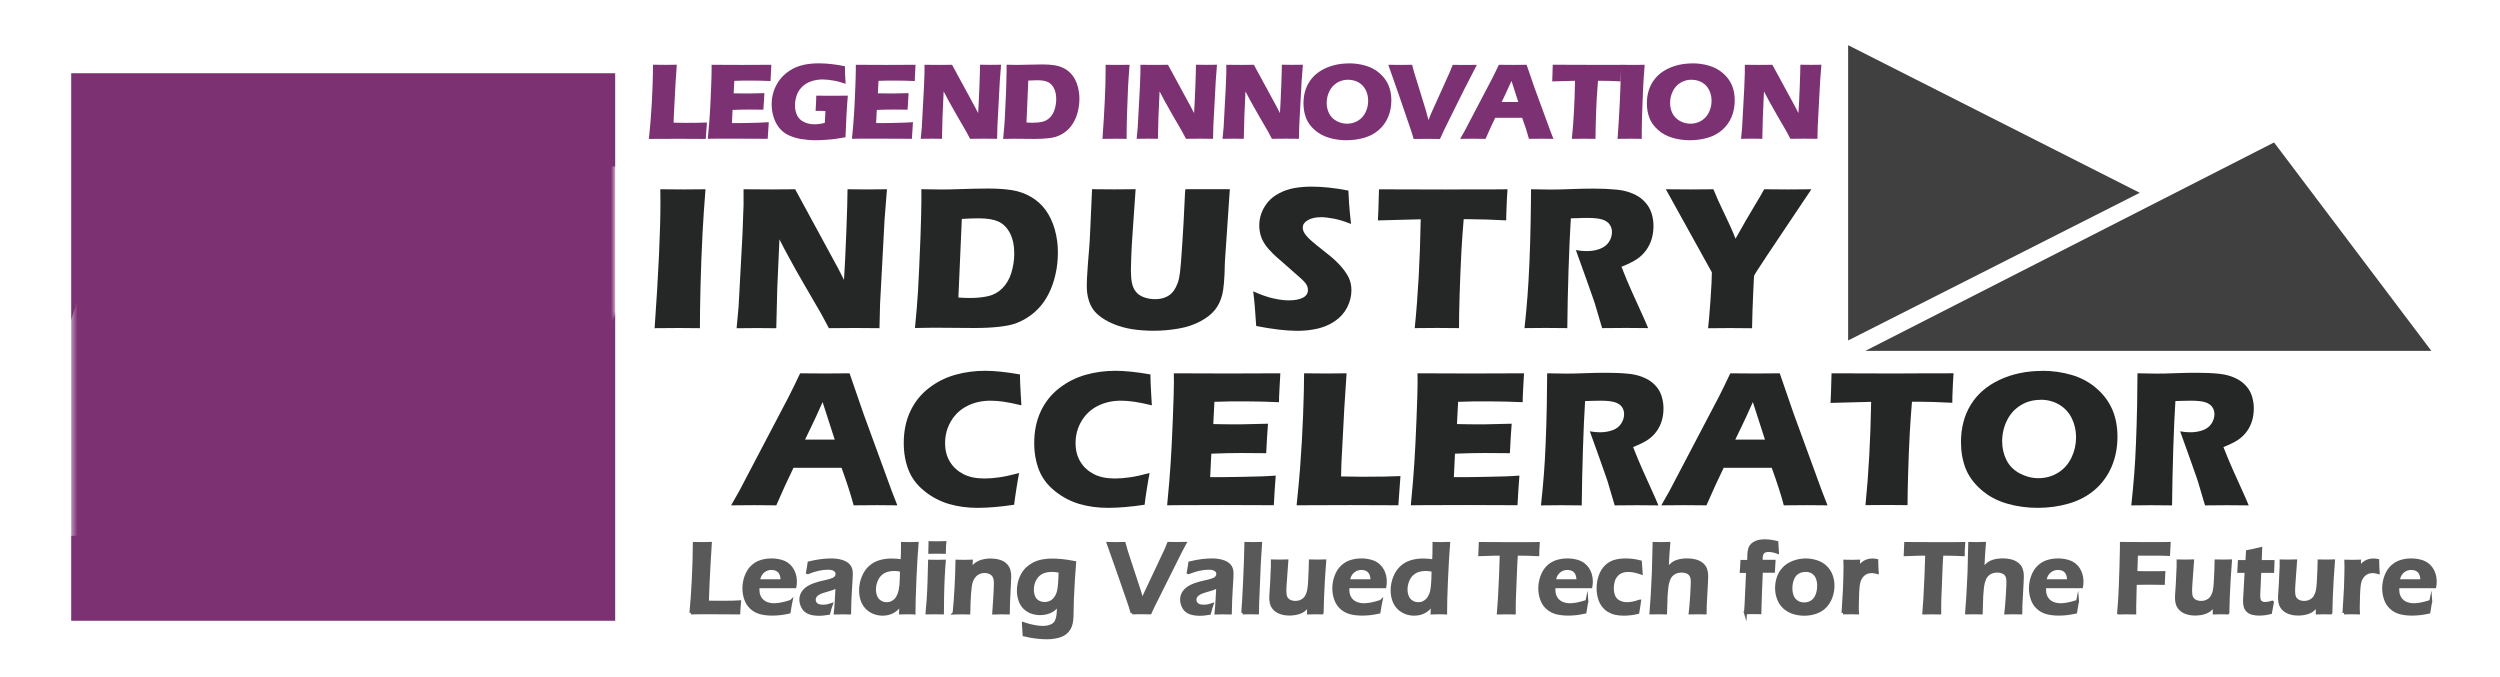 <?xml version="1.0" encoding="UTF-8"?>
<svg id="_圖層_1" data-name="圖層 1" xmlns="http://www.w3.org/2000/svg" xmlns:xlink="http://www.w3.org/1999/xlink" viewBox="0 0 417.15 112.91">
  <defs>
    <style>
      .cls-1 {
        clip-path: url(#clippath-6);
      }

      .cls-2 {
        clip-path: url(#clippath-7);
      }

      .cls-3 {
        clip-path: url(#clippath-4);
      }

      .cls-4 {
        fill: #040000;
      }

      .cls-5 {
        clip-path: url(#clippath-9);
      }

      .cls-6 {
        clip-path: url(#clippath-10);
      }

      .cls-7 {
        fill: #fff;
      }

      .cls-8 {
        mask: url(#mask);
      }

      .cls-9, .cls-10, .cls-11 {
        fill: none;
      }

      .cls-12 {
        fill: #414040;
      }

      .cls-12, .cls-13, .cls-10 {
        fill-rule: evenodd;
      }

      .cls-13, .cls-14 {
        fill: #7c3173;
      }

      .cls-15 {
        fill: #59595a;
        stroke: #59595a;
        stroke-miterlimit: 10;
        stroke-width: .5px;
      }

      .cls-16 {
        clip-path: url(#clippath-1);
      }

      .cls-17 {
        clip-path: url(#clippath-5);
      }

      .cls-18 {
        clip-path: url(#clippath-8);
      }

      .cls-19 {
        clip-path: url(#clippath-3);
      }

      .cls-11 {
        clip-rule: evenodd;
      }

      .cls-20 {
        clip-path: url(#clippath-2);
      }

      .cls-21 {
        fill: #252626;
      }

      .cls-22 {
        clip-path: url(#clippath);
      }

      .cls-23 {
        filter: url(#luminosity-noclip);
      }
    </style>
    <clipPath id="clippath">
      <rect class="cls-9" x="7.84" width="409.3" height="117.1"/>
    </clipPath>
    <clipPath id="clippath-1">
      <rect class="cls-9" x="7.84" width="409.3" height="117.1"/>
    </clipPath>
    <clipPath id="clippath-2">
      <rect class="cls-9" x="7.84" width="409.3" height="117.1"/>
    </clipPath>
    <clipPath id="clippath-3">
      <rect class="cls-9" x="7.84" width="409.3" height="117.1"/>
    </clipPath>
    <clipPath id="clippath-4">
      <rect class="cls-9" x="7.84" width="409.3" height="117.1"/>
    </clipPath>
    <clipPath id="clippath-5">
      <rect class="cls-9" x="7.84" width="409.3" height="117.1"/>
    </clipPath>
    <clipPath id="clippath-6">
      <rect class="cls-9" x="7.84" width="409.3" height="117.1"/>
    </clipPath>
    <clipPath id="clippath-7">
      <rect class="cls-9" x="7.84" width="409.3" height="117.1"/>
    </clipPath>
    <clipPath id="clippath-8">
      <rect class="cls-9" x="7.84" width="409.3" height="117.1"/>
    </clipPath>
    <clipPath id="clippath-9">
      <polygon class="cls-11" points="7.84 117.1 417.15 117.1 417.15 0 7.84 0 7.84 117.1 7.84 117.1"/>
    </clipPath>
    <clipPath id="clippath-10">
      <polygon class="cls-11" points="7.84 117.1 417.15 117.1 417.15 0 7.84 0 7.84 117.1 7.84 117.1"/>
    </clipPath>
    <filter id="luminosity-noclip" x="-6.56" y="25.28" width="118.21" height="72.59" color-interpolation-filters="sRGB" filterUnits="userSpaceOnUse">
      <feFlood flood-color="#fff" result="bg"/>
      <feBlend in="SourceGraphic" in2="bg"/>
    </filter>
    <mask id="mask" x="-6.56" y="25.28" width="118.21" height="72.59" maskUnits="userSpaceOnUse">
      <g class="cls-23">
        <g>
          <rect class="cls-4" x="-6.56" y="49.28" width="18.44" height="48.59"/>
          <rect class="cls-4" x="102.65" y="25.28" width="9" height="27.7"/>
        </g>
      </g>
    </mask>
  </defs>
  <g>
    <path class="cls-15" d="M115.29,102.27c.17-1.7.3-3.6.4-5.69.1-2.09.16-4.06.17-5.9.57.01,1.05.02,1.43.02.26,0,.67,0,1.23-.02-.07,1.02-.14,2.18-.21,3.48l-.17,3.41c-.05.97-.09,1.94-.11,2.9l1.44.02c1.36,0,2.24,0,2.67-.01s.85-.02,1.26-.05c-.05.55-.1,1.17-.13,1.84-1.47-.01-2.73-.02-3.77-.02h-2.64s-1.58.02-1.58.02Z"/>
    <path class="cls-15" d="M131.98,100.34c-.07.33-.18.93-.31,1.8-.6.13-1.11.22-1.53.26s-.83.07-1.25.07c-.73,0-1.39-.07-1.97-.22-.58-.15-1.09-.42-1.52-.81-.44-.39-.76-.88-.96-1.45s-.31-1.17-.31-1.8c0-.7.12-1.37.36-2.02.24-.65.58-1.19,1.01-1.6s.93-.71,1.48-.88c.55-.17,1.13-.26,1.73-.26.57,0,1.11.07,1.63.22.52.14.95.38,1.3.71.35.33.62.72.8,1.18.19.46.28.97.28,1.54,0,.27-.03.54-.08.82h-6.15c-.01.22-.02.38-.02.51,0,.38.06.73.19,1.04.13.32.31.59.56.81s.54.38.88.49c.34.11.68.16,1.01.16.39,0,.8-.04,1.25-.13.45-.08.99-.23,1.61-.43ZM126.56,96.91h3.92c0-.26,0-.46-.03-.59-.02-.13-.05-.28-.11-.44-.06-.17-.14-.31-.24-.44-.1-.13-.22-.23-.35-.32-.13-.08-.29-.15-.47-.2-.18-.04-.36-.07-.56-.07-.24,0-.46.04-.68.11s-.42.18-.61.32c-.18.14-.33.3-.45.47-.12.17-.2.34-.26.5-.06.16-.11.38-.17.65Z"/>
    <path class="cls-15" d="M134.74,95.53c.08-.41.13-.69.15-.86s.05-.41.11-.75c.76-.18,1.43-.31,2.01-.38.58-.07,1.14-.11,1.69-.11.62,0,1.18.07,1.7.22.51.14.92.38,1.21.69.29.32.44.77.44,1.37,0,.32-.04,1.14-.13,2.47-.09,1.32-.14,2.69-.16,4.1-.43-.01-.82-.02-1.18-.02-.34,0-.74,0-1.2.02.07-.68.13-1.48.18-2.38l.11-2.11c-.21.14-.37.24-.49.3-.11.06-.24.11-.38.16-.14.05-.39.12-.74.22-.35.1-.63.18-.85.26-.21.07-.4.16-.58.25-.17.09-.31.2-.43.31s-.2.24-.26.37c-.05.13-.08.26-.08.41,0,.24.07.44.21.62s.31.29.52.36c.21.07.45.1.73.1.18,0,.37-.01.57-.04.2-.03.46-.1.8-.21-.12.32-.25.8-.41,1.44-.4.07-.71.11-.95.13-.23.02-.45.03-.65.03-.7,0-1.28-.1-1.73-.29-.45-.19-.79-.5-1-.92-.22-.42-.32-.84-.32-1.27,0-.24.04-.48.13-.72.08-.24.21-.46.37-.65s.37-.39.63-.57.63-.36,1.12-.54,1.13-.35,1.93-.52c.21-.04.43-.1.66-.17.23-.07.41-.13.55-.19s.26-.14.36-.24c.1-.1.17-.2.22-.31.05-.11.07-.22.07-.33,0-.22-.07-.41-.21-.56-.14-.15-.33-.26-.55-.32s-.48-.09-.75-.09c-1.02,0-2.14.25-3.37.74Z"/>
    <path class="cls-15" d="M152.5,102.27c-.46-.01-.83-.02-1.08-.02-.28,0-.67,0-1.16.02l.07-1.48c-.25.32-.46.57-.63.75-.18.18-.39.34-.65.49-.26.15-.54.26-.84.34-.3.07-.62.11-.94.11-.54,0-1.04-.1-1.51-.3-.47-.2-.87-.48-1.2-.84-.33-.36-.57-.79-.73-1.28s-.23-1.01-.23-1.55c0-.74.14-1.46.42-2.17.28-.7.66-1.27,1.15-1.71.49-.44,1.04-.74,1.65-.92.62-.18,1.27-.27,1.98-.27.51,0,1.08.05,1.73.14.04-.74.06-1.51.06-2.32v-.58c.53.01.93.02,1.21.02.36,0,.77,0,1.22-.02-.12,1.44-.24,3.4-.35,5.87-.11,2.48-.16,4.38-.16,5.72ZM150.43,95.19c-.42-.11-.82-.17-1.21-.17-.44,0-.86.06-1.27.19-.4.12-.76.34-1.07.64s-.55.68-.72,1.15c-.17.47-.25.92-.25,1.36s.08.83.23,1.2.39.65.72.86c.32.21.69.31,1.1.31.31,0,.59-.05.84-.17s.48-.28.69-.51.38-.52.52-.89.24-.84.31-1.44c.04-.44.08-1.28.11-2.53Z"/>
    <path class="cls-15" d="M154.69,102.27c.08-.85.14-1.56.18-2.13.06-.91.11-1.95.15-3.13.04-1.18.07-2.31.09-3.37.54.01.95.02,1.23.02.25,0,.65,0,1.22-.02-.08.99-.14,1.92-.18,2.82-.04.89-.08,1.92-.1,3.07-.02,1.16-.03,2.07-.03,2.74-.51-.01-.92-.02-1.23-.02-.29,0-.73,0-1.32.02ZM155.15,92.16c.02-.58.03-1.03.03-1.34v-.27c.51.01.92.02,1.24.02.44,0,.84,0,1.22-.02-.02.14-.03.3-.03.48l-.04,1.13c-.42-.01-.82-.02-1.17-.02s-.77,0-1.24.02Z"/>
    <path class="cls-15" d="M159.21,102.27c.13-1.29.23-2.73.32-4.33.09-1.6.13-3.04.15-4.3.51.01.93.02,1.23.02.37,0,.75,0,1.16-.02l-.09,1.44c.17-.25.33-.45.46-.59.13-.15.3-.29.5-.43.21-.14.42-.25.65-.34.23-.08.49-.15.78-.2.29-.05.59-.08.9-.08.5,0,.97.06,1.43.19.46.13.82.33,1.1.61s.46.58.55.91c.09.33.13.68.13,1.04,0,.15,0,.4-.03.73l-.17,3.71c-.02.52-.04,1.06-.04,1.65-.44-.01-.82-.02-1.13-.02-.43,0-.85,0-1.29.02.04-.49.1-1.35.17-2.58.07-1.23.1-2.04.1-2.43,0-.45-.07-.81-.21-1.08-.14-.27-.36-.48-.65-.62-.29-.14-.61-.21-.95-.21s-.65.07-.94.2c-.29.13-.54.32-.75.57-.22.25-.4.57-.52.94-.13.4-.22,1.05-.29,1.96-.06.81-.1,1.89-.13,3.25-.43-.01-.82-.02-1.17-.02s-.78,0-1.28.02Z"/>
    <path class="cls-15" d="M170.77,104.06c1.26.42,2.35.63,3.27.63.35,0,.69-.04,1-.13.31-.09.58-.21.79-.38.21-.17.38-.39.49-.68s.2-.62.23-.99.07-.94.09-1.71c-.22.3-.41.53-.59.7s-.38.32-.62.45c-.24.13-.53.24-.85.32s-.66.12-1.02.12c-.49,0-.96-.08-1.4-.23-.44-.16-.83-.4-1.18-.73s-.61-.75-.78-1.26c-.18-.51-.27-1.03-.27-1.58,0-.79.15-1.53.44-2.23.29-.7.72-1.28,1.29-1.73.57-.45,1.17-.76,1.82-.93.64-.17,1.36-.25,2.15-.25.44,0,.93.03,1.48.08.55.05,1.29.16,2.2.33l-.19,2.69-.18,3.37-.07,3.05c-.02.34-.06.68-.12,1-.07.32-.17.61-.32.87-.15.26-.33.48-.55.68-.22.2-.48.36-.76.48-.28.12-.63.22-1.05.3-.42.08-.86.12-1.34.12-.51,0-1.09-.03-1.73-.1-.65-.07-1.36-.2-2.12-.38l-.11-1.84ZM176.89,95.33c-.49-.1-.94-.15-1.35-.15-.73,0-1.33.13-1.8.4-.48.27-.84.66-1.1,1.18-.26.52-.38,1.06-.38,1.64,0,.43.08.82.23,1.19.16.37.4.64.73.83.33.19.7.28,1.1.28.29,0,.55-.04.8-.14.25-.09.47-.23.68-.42.2-.19.38-.42.53-.7.15-.28.26-.59.33-.94s.11-.79.15-1.31c.04-.52.06-1.15.08-1.87Z"/>
  </g>
  <rect class="cls-9" x="7.84" width="409.3" height="117.1"/>
  <path class="cls-15" d="M188.91,102.27l-.32-1.07c-.04-.14-.23-.68-.55-1.62l-1.63-4.69-1.49-4.21c.57.01,1.05.02,1.43.02.23,0,.65,0,1.23-.02l.26.94c.06.19.14.45.24.78l2.04,6.22c.12.4.28.93.48,1.59l.45-1.04c.11-.25.34-.75.7-1.49l2.64-5.59c.08-.16.16-.34.23-.52.08-.18.2-.48.37-.9.61.01,1.07.02,1.39.02.19,0,.63,0,1.32-.02l-.72,1.36-4.58,9.17-.49,1.06c-.73-.01-1.21-.02-1.46-.02-.22,0-.73,0-1.54.02Z"/>
  <rect class="cls-9" x="7.84" width="409.3" height="117.1"/>
  <g>
    <path class="cls-15" d="M198.27,95.53c.08-.41.13-.69.15-.86s.05-.41.11-.75c.76-.18,1.43-.31,2.01-.38.58-.07,1.14-.11,1.69-.11.62,0,1.18.07,1.7.22.51.14.92.38,1.21.69.29.32.44.77.44,1.37,0,.32-.04,1.14-.13,2.47-.09,1.32-.14,2.69-.16,4.1-.43-.01-.82-.02-1.18-.02-.34,0-.74,0-1.2.02.07-.68.13-1.48.18-2.38l.11-2.11c-.21.14-.37.24-.49.3-.11.06-.24.11-.38.16-.14.05-.39.12-.74.22-.35.1-.63.18-.85.26-.21.07-.4.16-.58.25-.17.09-.31.2-.43.31s-.2.24-.26.37c-.05.13-.08.26-.08.41,0,.24.07.44.21.62s.31.29.52.36c.21.07.45.1.73.1.18,0,.37-.01.57-.04.2-.03.46-.1.8-.21-.12.32-.25.8-.41,1.44-.4.07-.71.11-.95.13-.23.02-.45.03-.65.03-.7,0-1.28-.1-1.73-.29-.45-.19-.79-.5-1-.92-.22-.42-.32-.84-.32-1.27,0-.24.04-.48.13-.72.08-.24.21-.46.37-.65s.37-.39.63-.57.63-.36,1.12-.54,1.13-.35,1.93-.52c.21-.04.43-.1.66-.17.23-.07.41-.13.55-.19s.26-.14.36-.24c.1-.1.17-.2.22-.31.05-.11.07-.22.07-.33,0-.22-.07-.41-.21-.56-.14-.15-.33-.26-.55-.32s-.48-.09-.75-.09c-1.02,0-2.14.25-3.37.74Z"/>
    <path class="cls-15" d="M207.37,102.27c.08-.96.19-2.68.3-5.16.12-2.48.19-4.63.22-6.43.58.01,1,.02,1.24.02.33,0,.73,0,1.21-.02l-.2,3.1-.29,6.91-.03,1.58c-.46-.01-.85-.02-1.17-.02-.11,0-.54,0-1.29.02Z"/>
    <path class="cls-15" d="M220.59,102.27c-.49-.01-.87-.02-1.13-.02-.33,0-.71,0-1.12.02l.02-1.41c-.16.24-.29.43-.41.57-.12.14-.27.29-.46.42-.19.14-.4.25-.62.33-.22.08-.48.15-.77.2s-.59.08-.92.08c-.63,0-1.17-.09-1.63-.28-.46-.18-.83-.46-1.1-.84-.27-.37-.41-.91-.41-1.61v-.18l.14-2.19.13-2.89c0-.23,0-.52,0-.87.53.01.95.02,1.25.02.32,0,.7,0,1.16-.02l-.28,3.87c-.02.3-.03.55-.04.76,0,.21-.01.36-.01.45,0,.41.06.75.18,1.01.12.27.33.47.63.62s.62.21.96.21.63-.06.92-.19c.26-.11.49-.27.67-.48.19-.2.35-.48.47-.82.09-.25.17-.59.22-1.04.04-.31.08-.85.11-1.6.05-.92.08-1.85.1-2.79.55.01.98.02,1.27.02.33,0,.7,0,1.12-.02-.07.81-.14,1.82-.21,3.04-.07,1.21-.12,2.22-.15,3.01-.03.79-.05,1.65-.07,2.59Z"/>
    <path class="cls-15" d="M230.41,100.34c-.07.33-.18.93-.31,1.8-.6.13-1.11.22-1.53.26s-.83.07-1.25.07c-.73,0-1.39-.07-1.97-.22-.58-.15-1.09-.42-1.52-.81-.44-.39-.76-.88-.96-1.45s-.31-1.17-.31-1.8c0-.7.12-1.37.36-2.02.24-.65.58-1.19,1.01-1.6s.93-.71,1.48-.88c.55-.17,1.13-.26,1.73-.26.57,0,1.11.07,1.63.22.52.14.95.38,1.3.71.35.33.62.72.8,1.18.19.46.28.97.28,1.54,0,.27-.03.54-.08.82h-6.15c-.01.22-.02.38-.02.51,0,.38.06.73.19,1.04.13.32.31.59.56.81s.54.38.88.49c.34.11.68.16,1.01.16.39,0,.8-.04,1.25-.13.45-.08.99-.23,1.61-.43ZM225,96.91h3.92c0-.26,0-.46-.03-.59-.02-.13-.05-.28-.11-.44-.06-.17-.14-.31-.24-.44-.1-.13-.22-.23-.35-.32-.13-.08-.29-.15-.47-.2-.18-.04-.36-.07-.56-.07-.24,0-.46.04-.68.11s-.42.18-.61.32c-.18.14-.33.3-.45.47-.12.17-.2.34-.26.5-.06.16-.11.38-.17.65Z"/>
    <path class="cls-15" d="M241.2,102.27c-.46-.01-.82-.02-1.08-.02-.28,0-.66,0-1.16.02l.07-1.48c-.25.32-.46.57-.63.75-.18.18-.39.34-.65.49-.26.15-.54.26-.84.34-.3.07-.61.11-.94.11-.54,0-1.04-.1-1.51-.3-.47-.2-.87-.48-1.2-.84s-.57-.79-.73-1.28c-.16-.5-.24-1.01-.24-1.55,0-.74.14-1.46.42-2.17.28-.7.66-1.27,1.15-1.71.48-.44,1.04-.74,1.65-.92.61-.18,1.27-.27,1.98-.27.51,0,1.08.05,1.73.14.04-.74.06-1.51.06-2.32v-.58c.53.01.93.02,1.21.02.37,0,.77,0,1.23-.02-.12,1.44-.24,3.4-.35,5.87s-.16,4.38-.16,5.72ZM239.13,95.19c-.42-.11-.82-.17-1.21-.17-.44,0-.86.06-1.27.19-.4.12-.76.34-1.07.64-.31.3-.55.68-.72,1.15-.17.47-.25.92-.25,1.36s.08.83.23,1.2c.15.36.39.65.72.86.32.21.69.31,1.1.31.31,0,.59-.05.84-.17s.48-.28.69-.51.38-.52.53-.89.24-.84.3-1.44c.04-.44.08-1.28.11-2.53Z"/>
  </g>
  <rect class="cls-9" x="7.84" width="409.3" height="117.1"/>
  <path class="cls-15" d="M250.02,102.27l.18-2.48.18-3.69.12-3.63h-1.13s-.52.02-.52.02l-1.93.06c.04-.81.07-1.43.08-1.86,1.61.01,3.29.02,5.05.02h3.01s1.61-.02,1.61-.02c-.06.81-.08,1.43-.08,1.86-1.01-.05-1.98-.08-2.91-.08h-.65l-.1,1.55-.24,5.97-.02,1c0,.41,0,.84,0,1.29l-1.28-.02c-.14,0-.6,0-1.37.02Z"/>
  <rect class="cls-9" x="7.84" width="409.3" height="117.1"/>
  <g>
    <path class="cls-15" d="M264.78,100.34c-.07.33-.18.93-.31,1.8-.6.13-1.11.22-1.53.26s-.83.07-1.25.07c-.73,0-1.39-.07-1.97-.22-.58-.15-1.09-.42-1.52-.81-.44-.39-.76-.88-.96-1.45s-.31-1.17-.31-1.8c0-.7.12-1.37.36-2.02.24-.65.58-1.19,1.01-1.6s.93-.71,1.48-.88c.55-.17,1.13-.26,1.74-.26.57,0,1.11.07,1.63.22.51.14.95.38,1.3.71.35.33.62.72.8,1.18.19.46.28.97.28,1.54,0,.27-.03.54-.08.82h-6.15c-.01.22-.02.38-.02.51,0,.38.06.73.19,1.04.13.32.32.59.56.81s.54.38.88.49c.34.11.68.16,1.01.16.39,0,.8-.04,1.25-.13s.99-.23,1.61-.43ZM259.37,96.91h3.92c0-.26,0-.46-.03-.59s-.05-.28-.11-.44c-.06-.17-.14-.31-.24-.44s-.22-.23-.35-.32c-.13-.08-.29-.15-.47-.2-.18-.04-.36-.07-.57-.07-.24,0-.46.04-.68.11s-.42.18-.61.32c-.18.14-.33.3-.45.47s-.2.34-.26.5-.11.38-.17.65Z"/>
    <path class="cls-15" d="M273.58,100.31c-.03.23-.07.5-.12.79-.06.29-.12.66-.18,1.1-.8.19-1.59.28-2.36.28-.45,0-.89-.04-1.31-.13-.42-.08-.81-.24-1.17-.45-.36-.22-.68-.5-.95-.86-.27-.36-.48-.79-.62-1.3-.14-.51-.21-1.03-.21-1.57,0-.71.11-1.4.34-2.05.23-.66.56-1.19.99-1.61.44-.42.92-.7,1.45-.85.53-.15,1.13-.23,1.78-.23.36,0,.74.02,1.12.06.39.04.84.13,1.37.26l.13,1.86c-.83-.29-1.56-.43-2.18-.43-.38,0-.74.06-1.08.2-.34.13-.63.33-.87.62-.24.28-.42.6-.52.97-.1.37-.16.74-.16,1.13,0,.54.08,1,.25,1.4.17.39.45.7.85.91.4.21.86.32,1.37.32.25,0,.56-.03.92-.1.36-.06.74-.17,1.14-.32Z"/>
    <path class="cls-15" d="M275.48,102.27l.2-2.76.2-3.95.12-4.88c.49.01.9.02,1.23.02.43,0,.83,0,1.22-.02l-.15,2.02c-.03.5-.08,1.3-.13,2.4.18-.27.33-.48.45-.61s.25-.26.4-.38c.15-.12.3-.21.46-.29.16-.08.34-.15.55-.21s.44-.11.7-.14c.26-.03.52-.05.79-.05.46,0,.91.05,1.34.16s.8.29,1.11.54c.31.25.52.55.64.9.11.34.17.7.17,1.07,0,.24-.01.62-.04,1.14l-.2,3.71c-.02.38-.03.83-.03,1.33-.45-.01-.85-.02-1.2-.02-.37,0-.8,0-1.28.02.08-.67.15-1.58.23-2.73.07-1.15.11-1.98.11-2.46,0-.45-.07-.8-.21-1.05s-.35-.44-.63-.56-.58-.18-.91-.18c-.42,0-.8.08-1.12.23-.31.15-.58.37-.79.66-.17.24-.32.59-.44,1.04-.12.48-.21,1.21-.27,2.21-.03.48-.06,1.43-.09,2.84-.44-.01-.82-.02-1.14-.02s-.73,0-1.27.02Z"/>
  </g>
  <rect class="cls-9" x="7.84" width="409.3" height="117.1"/>
  <g class="cls-22">
    <g>
      <path class="cls-15" d="M291.25,102.27l.1-1.4.25-5.52h-1.04c.02-.17.04-.45.05-.83.02-.38.03-.66.04-.84h1.14v-.34c0-.61.03-1.07.08-1.39.05-.32.14-.58.28-.79.14-.2.33-.38.58-.53s.52-.25.82-.31c.3-.05.6-.08.91-.08.64,0,1.31.09,2.02.27.02.63.05,1.18.09,1.63-.54-.19-1.03-.29-1.47-.29-.17,0-.33.02-.48.06-.15.04-.26.1-.36.17-.09.07-.17.17-.23.29-.06.12-.1.26-.13.42s-.03.35-.03.56v.31h2.14c-.03.39-.07.95-.1,1.66h-2.01c-.11,2.25-.19,4.56-.25,6.92-.51-.01-.91-.02-1.21-.02s-.71,0-1.2.02Z"/>
      <path class="cls-15" d="M301.26,93.43c.64,0,1.26.1,1.85.29s1.09.48,1.5.87.72.85.93,1.4.31,1.13.31,1.75c0,.65-.11,1.27-.33,1.87-.22.6-.53,1.12-.95,1.56-.41.44-.93.77-1.55.99-.62.22-1.28.33-1.97.33-.65,0-1.26-.1-1.85-.29-.58-.2-1.08-.49-1.5-.88-.41-.39-.73-.87-.94-1.43-.22-.56-.32-1.15-.32-1.76s.1-1.22.29-1.78c.2-.57.5-1.07.92-1.51.42-.44.95-.78,1.6-1.03.65-.24,1.32-.37,2.01-.37ZM301.26,95.18c-.48,0-.92.12-1.3.36-.38.24-.67.6-.85,1.07-.19.48-.28.99-.28,1.55,0,.49.08.93.23,1.32s.4.7.75.93c.35.24.76.36,1.24.36s.92-.12,1.29-.37c.37-.25.65-.61.84-1.09.19-.48.28-1.01.28-1.58,0-.47-.07-.9-.22-1.28s-.39-.69-.73-.93-.76-.35-1.25-.35Z"/>
      <path class="cls-15" d="M307.53,102.27l.24-4.03.07-2.34c.01-.48.02-.96.02-1.45,0-.08,0-.35-.02-.81.52.01.9.02,1.15.02.29,0,.66,0,1.13-.02l-.04,1.2c.21-.31.39-.53.55-.68.15-.15.32-.28.51-.39.19-.11.4-.19.62-.25.23-.06.46-.08.7-.08.22,0,.45.03.69.08,0,.53.03,1.19.08,2-.33-.09-.63-.14-.9-.14-.32,0-.61.05-.86.15-.25.1-.47.25-.67.45-.2.2-.36.45-.49.74-.11.24-.18.55-.24.93-.04.29-.08.8-.11,1.51-.03.71-.05,1.42-.05,2.11,0,.27,0,.6.03,1-.43-.01-.81-.02-1.17-.02s-.76,0-1.24.02Z"/>
    </g>
  </g>
  <g class="cls-16">
    <path class="cls-15" d="M321.01,102.27l.18-2.48.18-3.69.12-3.63h-1.13s-.52.02-.52.02l-1.93.06c.04-.81.07-1.43.08-1.86,1.61.01,3.29.02,5.05.02h3.01s1.61-.02,1.61-.02c-.06.81-.08,1.43-.08,1.86-1.01-.05-1.98-.08-2.91-.08h-.65l-.1,1.55-.24,5.97-.02,1c0,.41,0,.84,0,1.29l-1.28-.02c-.14,0-.6,0-1.37.02Z"/>
  </g>
  <g class="cls-20">
    <g>
      <path class="cls-15" d="M328.15,102.27l.2-2.76.2-3.95.12-4.88c.49.01.9.02,1.23.02.43,0,.83,0,1.22-.02l-.15,2.02c-.03.5-.08,1.3-.13,2.4.18-.27.33-.48.45-.61s.25-.26.4-.38c.15-.12.3-.21.46-.29.16-.08.34-.15.55-.21s.44-.11.7-.14c.26-.03.52-.05.79-.05.46,0,.91.05,1.34.16s.8.29,1.11.54c.31.25.52.55.64.9.11.34.17.7.17,1.07,0,.24-.01.62-.04,1.14l-.2,3.71c-.02.38-.03.83-.03,1.33-.45-.01-.85-.02-1.2-.02-.37,0-.8,0-1.28.02.08-.67.15-1.58.23-2.73.07-1.15.11-1.98.11-2.46,0-.45-.07-.8-.21-1.05s-.35-.44-.63-.56-.58-.18-.91-.18c-.42,0-.8.08-1.12.23-.31.15-.58.37-.79.66-.17.24-.32.59-.44,1.04-.12.48-.21,1.21-.27,2.21-.03.48-.06,1.43-.09,2.84-.44-.01-.82-.02-1.14-.02s-.73,0-1.27.02Z"/>
      <path class="cls-15" d="M346.65,100.34c-.07.33-.18.93-.31,1.8-.6.13-1.11.22-1.53.26s-.83.07-1.25.07c-.73,0-1.39-.07-1.97-.22-.58-.15-1.09-.42-1.52-.81-.44-.39-.76-.88-.96-1.45s-.31-1.17-.31-1.8c0-.7.12-1.37.36-2.02.24-.65.58-1.19,1.01-1.6s.93-.71,1.48-.88c.55-.17,1.13-.26,1.74-.26.57,0,1.11.07,1.63.22.51.14.95.38,1.3.71.35.33.62.72.8,1.18.19.46.28.97.28,1.54,0,.27-.03.54-.08.82h-6.15c-.01.22-.02.38-.02.51,0,.38.06.73.19,1.04.13.32.32.59.56.81s.54.38.88.49c.34.11.68.16,1.01.16.39,0,.8-.04,1.25-.13s.99-.23,1.61-.43ZM341.23,96.91h3.92c0-.26,0-.46-.03-.59s-.05-.28-.11-.44c-.06-.17-.14-.31-.24-.44s-.22-.23-.35-.32c-.13-.08-.29-.15-.47-.2-.18-.04-.36-.07-.57-.07-.24,0-.46.04-.68.11s-.42.18-.61.32c-.18.14-.33.3-.45.47s-.2.34-.26.5-.11.38-.17.65Z"/>
    </g>
  </g>
  <g class="cls-19">
    <path class="cls-15" d="M353.51,102.27c.1-1.11.17-2,.2-2.67.06-1.13.13-2.74.19-4.84.05-1.55.08-2.65.08-3.29v-.79c1.6.01,3.01.02,4.21.02h2.35s1.4-.02,1.4-.02c-.06.84-.09,1.46-.1,1.83l-1.2-.04h-.49s-.65,0-.65,0h-3.01s-.1,3.06-.1,3.06l1.43.03c1.08,0,1.78,0,2.09,0l1.14-.02c-.04.66-.06,1.26-.08,1.8-.97-.02-1.75-.03-2.32-.03-.73,0-1.51.01-2.36.03l-.09,3.75v.76s0,.43,0,.43l-1.28-.02c-.07,0-.53,0-1.39.02Z"/>
  </g>
  <g class="cls-3">
    <g>
      <path class="cls-15" d="M371.72,102.27c-.49-.01-.87-.02-1.13-.02-.33,0-.71,0-1.12.02l.02-1.41c-.16.24-.29.43-.41.57-.12.14-.27.29-.46.42-.19.14-.4.25-.62.33s-.48.15-.77.2c-.29.05-.59.08-.92.08-.63,0-1.17-.09-1.63-.28-.46-.18-.83-.46-1.1-.84-.27-.37-.41-.91-.41-1.61v-.18l.14-2.19.13-2.89c0-.23,0-.52,0-.87.53.01.95.02,1.25.02.32,0,.7,0,1.16-.02l-.28,3.87c-.02.3-.03.55-.04.76,0,.21-.01.36-.01.45,0,.41.06.75.18,1.01s.33.47.63.62.62.21.96.21.63-.06.92-.19c.26-.11.49-.27.67-.48.19-.2.34-.48.47-.82.09-.25.17-.59.22-1.04.04-.31.08-.85.11-1.6.05-.92.08-1.85.1-2.79.55.01.98.02,1.27.02.33,0,.7,0,1.12-.02-.07.81-.14,1.82-.21,3.04-.07,1.21-.12,2.22-.15,3.01-.03.79-.05,1.65-.07,2.59Z"/>
      <path class="cls-15" d="M379.17,100.5c-.07.31-.17.89-.32,1.73-.47.11-.84.17-1.11.2s-.52.04-.75.04c-.41,0-.78-.04-1.11-.12-.33-.08-.6-.22-.81-.42-.21-.2-.36-.44-.43-.71-.08-.27-.11-.55-.11-.84,0-.07,0-.17,0-.3,0-.12.03-.53.07-1.21l.19-3.53h-1.21c.03-.34.05-.89.08-1.64h1.26c.03-.33.07-.89.1-1.67l.99-.2c.21-.04.61-.13,1.2-.28-.04.76-.06,1.48-.07,2.15h2.13c-.04.76-.06,1.31-.06,1.64h-2.14c-.12,2.3-.18,3.64-.18,4s.04.62.11.81.2.33.36.42c.17.08.35.13.54.13.14,0,.29-.01.44-.03s.42-.08.81-.19Z"/>
      <path class="cls-15" d="M388.91,102.27c-.49-.01-.87-.02-1.13-.02-.33,0-.71,0-1.12.02l.02-1.41c-.16.24-.29.43-.41.57-.12.14-.27.29-.46.42-.19.14-.4.25-.62.33s-.48.15-.77.2c-.29.05-.59.08-.92.08-.63,0-1.17-.09-1.63-.28-.46-.18-.83-.46-1.1-.84-.27-.37-.41-.91-.41-1.61v-.18l.14-2.19.13-2.89c0-.23,0-.52,0-.87.53.01.95.02,1.25.02.32,0,.7,0,1.16-.02l-.28,3.87c-.02.3-.03.55-.04.76,0,.21-.01.36-.01.45,0,.41.06.75.18,1.01s.33.47.63.62.62.21.96.21.63-.06.92-.19c.26-.11.49-.27.67-.48.19-.2.34-.48.47-.82.09-.25.17-.59.22-1.04.04-.31.08-.85.11-1.6.05-.92.08-1.85.1-2.79.55.01.98.02,1.27.02.33,0,.7,0,1.12-.02-.07.81-.14,1.82-.21,3.04-.07,1.21-.12,2.22-.15,3.01-.03.79-.05,1.65-.07,2.59Z"/>
      <path class="cls-15" d="M391.12,102.27l.24-4.03.07-2.34c.01-.48.02-.96.02-1.45,0-.08,0-.35-.02-.81.52.01.9.02,1.15.02.29,0,.66,0,1.13-.02l-.04,1.2c.21-.31.39-.53.55-.68.15-.15.32-.28.51-.39.19-.11.4-.19.62-.25.23-.06.46-.08.7-.08.22,0,.45.03.69.08,0,.53.03,1.19.08,2-.33-.09-.63-.14-.9-.14-.32,0-.61.05-.86.15-.25.1-.47.25-.67.45-.2.2-.36.45-.49.74-.11.24-.18.55-.24.93-.04.29-.08.8-.11,1.51-.03.71-.05,1.42-.05,2.11,0,.27,0,.6.03,1-.43-.01-.81-.02-1.17-.02s-.76,0-1.24.02Z"/>
      <path class="cls-15" d="M405.59,100.34c-.07.33-.18.93-.31,1.8-.6.13-1.11.22-1.53.26s-.83.07-1.25.07c-.73,0-1.39-.07-1.97-.22-.58-.15-1.09-.42-1.52-.81-.44-.39-.76-.88-.96-1.45s-.31-1.17-.31-1.8c0-.7.12-1.37.36-2.02.24-.65.58-1.19,1.01-1.6s.93-.71,1.48-.88c.55-.17,1.13-.26,1.74-.26.57,0,1.11.07,1.63.22.51.14.95.38,1.3.71.35.33.62.72.8,1.18.19.46.28.97.28,1.54,0,.27-.03.54-.08.82h-6.15c-.01.22-.02.38-.02.51,0,.38.06.73.19,1.04.13.32.32.59.56.81s.54.38.88.49c.34.11.68.16,1.01.16.39,0,.8-.04,1.25-.13s.99-.23,1.61-.43ZM400.18,96.91h3.92c0-.26,0-.46-.03-.59s-.05-.28-.11-.44c-.06-.17-.14-.31-.24-.44s-.22-.23-.35-.32c-.13-.08-.29-.15-.47-.2-.18-.04-.36-.07-.57-.07-.24,0-.46.04-.68.11s-.42.18-.61.32c-.18.14-.33.3-.45.47s-.2.34-.26.5-.11.38-.17.65Z"/>
    </g>
  </g>
  <g class="cls-17">
    <g>
      <path class="cls-14" d="M108.27,23.17c.15-1.42.26-2.59.32-3.49.13-1.64.22-3.27.28-4.9.06-1.62.09-2.95.09-3.98.81.01,1.53.02,2.15.02.42,0,1.03,0,1.82-.02l-.22,3.28-.27,5.13-.04,1.26c1.03.02,1.69.03,2,.03,1.57,0,2.76-.02,3.56-.06l-.2,2.74c-1.57-.01-3.06-.02-4.48-.02-1.92,0-3.6,0-5.04.02Z"/>
      <path class="cls-14" d="M118.1,23.17c.15-1.56.26-2.86.33-3.91.07-1.05.14-2.45.21-4.19.07-1.74.1-2.9.1-3.46v-.8c1.4.01,3.1.02,5.1.02,1.84,0,3.47,0,4.87-.02l-.02.3c0,.07-.02.33-.04.79l-.05.98c-.01.21-.02.42-.02.64-1.15-.05-2.12-.07-2.9-.07-.86,0-1.44,0-1.74,0s-.77.02-1.41.04l-.11,2.08c.7.02,1.52.03,2.46.03.33,0,1.22-.02,2.67-.06-.06.77-.12,1.69-.17,2.76-1.03-.01-1.82-.02-2.38-.02-.82,0-1.74.02-2.76.06l-.11,2.2h1.03c.3,0,.93,0,1.89-.03l1.85-.05c.27,0,.73-.03,1.38-.07-.07.89-.13,1.82-.18,2.77-1.46-.01-3.05-.02-4.79-.02h-3.94s-1.27.02-1.27.02Z"/>
      <path class="cls-14" d="M136.17,15.96c.82.01,1.59.02,2.33.02,1.26,0,2.25,0,2.97-.02-.08.83-.16,2-.24,3.51s-.13,2.66-.15,3.43c-.69.13-1.25.22-1.7.28-.45.06-.99.11-1.62.15-.63.05-1.2.07-1.69.07-.81,0-1.61-.07-2.39-.2s-1.48-.35-2.1-.64-1.13-.7-1.54-1.2c-.41-.51-.73-1.11-.95-1.8s-.33-1.41-.33-2.16c0-1.23.3-2.36.9-3.41.6-1.05,1.47-1.88,2.6-2.5,1.13-.61,2.59-.92,4.38-.92,1.31,0,2.75.16,4.34.48,0,.88.04,1.86.12,2.94-.43-.15-.78-.25-1.04-.33-.26-.08-.58-.15-.93-.21-.36-.06-.69-.11-1.01-.14-.32-.03-.6-.05-.85-.05-.66,0-1.28.1-1.86.29-.58.19-1.09.48-1.51.88-.42.4-.74.87-.94,1.42s-.31,1.13-.31,1.74.12,1.18.36,1.66c.24.49.62.86,1.14,1.11.52.25,1.1.38,1.74.38.53,0,1.11-.08,1.74-.24l.1-1.97c-.39-.02-.62-.03-.69-.03h-.95s.06-1.1.06-1.1c0-.12.01-.29.03-.52.01-.23.02-.54.02-.93Z"/>
      <path class="cls-14" d="M142.16,23.17c.15-1.56.26-2.86.33-3.91.07-1.05.14-2.45.21-4.19.07-1.74.1-2.9.1-3.46v-.8c1.4.01,3.1.02,5.1.02,1.84,0,3.47,0,4.87-.02l-.02.3c0,.07-.02.33-.04.79l-.05.98c-.01.21-.02.42-.02.64-1.15-.05-2.12-.07-2.9-.07-.86,0-1.44,0-1.74,0s-.77.02-1.41.04l-.11,2.08c.7.02,1.52.03,2.46.03.33,0,1.22-.02,2.67-.06-.06.77-.12,1.69-.17,2.76-1.03-.01-1.82-.02-2.38-.02-.82,0-1.74.02-2.76.06l-.11,2.2h1.03c.3,0,.93,0,1.89-.03l1.85-.05c.27,0,.73-.03,1.38-.07-.07.89-.13,1.82-.18,2.77-1.46-.01-3.05-.02-4.79-.02h-3.94s-1.27.02-1.27.02Z"/>
      <path class="cls-14" d="M153.63,23.17l.18-1.9.35-6.45.1-2.6v-1.41c.93.01,1.74.02,2.46.02.51,0,1.22,0,2.14-.02l3.82,7.03.53,1.03c.07-1.01.14-2.44.21-4.27.07-1.83.11-3.1.11-3.8.73.01,1.32.02,1.76.02.2,0,.79,0,1.75-.02l-.21,2.7-.4,7.5-.05,2.16c-.78-.01-1.5-.02-2.18-.02-.56,0-1.34,0-2.33.02-.31-.59-.54-1.02-.69-1.29l-1.5-2.58c-.49-.85-.95-1.66-1.37-2.43-.27-.49-.56-1.03-.85-1.61l-.19,4.29-.09,3.62c-.74-.01-1.3-.02-1.69-.02-.33,0-.94,0-1.84.02Z"/>
      <path class="cls-14" d="M167.39,23.17c.13-1.38.22-2.48.27-3.31.07-1.23.14-2.83.22-4.78.05-1.5.08-2.57.08-3.22v-1.06c.7.02,1.3.03,1.81.03s1.13-.01,1.92-.04c.79-.03,1.54-.04,2.24-.04.8,0,1.5.05,2.1.15.6.1,1.16.3,1.69.6.52.3.96.7,1.31,1.19.35.49.62,1.06.8,1.72.18.66.28,1.33.28,2.02s-.07,1.34-.21,1.97c-.14.63-.34,1.2-.6,1.71-.26.51-.56.94-.9,1.31-.34.37-.74.68-1.18.94-.33.19-.66.34-.99.45-.33.11-.79.2-1.37.26-.64.07-1.37.11-2.19.11l-3.61-.03c-.34,0-.89,0-1.66.03ZM171.26,20.44c.33.03.67.04,1.03.04.61,0,1.15-.05,1.63-.16.48-.11.9-.34,1.26-.7.36-.36.63-.81.8-1.37s.26-1.13.26-1.72c0-.72-.13-1.32-.38-1.82-.26-.49-.6-.83-1.02-1.03-.43-.19-1.01-.29-1.74-.29-.43,0-.94.02-1.52.05l-.3,6.98Z"/>
    </g>
  </g>
  <g class="cls-1">
    <g>
      <path class="cls-14" d="M183.96,23.17c.34-4.85.52-8.58.52-11.19v-1.17c1.04.01,1.73.02,2.08.02.16,0,.8,0,1.92-.02-.11,1.36-.19,2.64-.26,3.86-.08,1.69-.14,3.27-.18,4.74-.04,1.47-.05,2.72-.05,3.76l-1.83-.02c-.36,0-1.09,0-2.2.02Z"/>
      <path class="cls-14" d="M189.66,23.17l.18-1.9.35-6.45.1-2.6v-1.41c.93.01,1.74.02,2.46.02.51,0,1.22,0,2.14-.02l3.82,7.03.53,1.03c.07-1.01.14-2.44.21-4.27.07-1.83.11-3.1.11-3.8.73.01,1.32.02,1.76.02.2,0,.79,0,1.75-.02l-.21,2.7-.4,7.5-.05,2.16c-.78-.01-1.5-.02-2.18-.02-.56,0-1.34,0-2.33.02-.31-.59-.54-1.02-.69-1.29l-1.5-2.58c-.49-.85-.95-1.66-1.37-2.43-.27-.49-.56-1.03-.85-1.61l-.19,4.29-.09,3.62c-.74-.01-1.3-.02-1.69-.02-.33,0-.94,0-1.84.02Z"/>
      <path class="cls-14" d="M203.99,23.17l.18-1.9.35-6.45.1-2.6v-1.41c.93.01,1.74.02,2.46.02.51,0,1.22,0,2.14-.02l3.82,7.03.53,1.03c.07-1.01.14-2.44.21-4.27.07-1.83.11-3.1.11-3.8.73.01,1.32.02,1.76.02.2,0,.79,0,1.75-.02l-.21,2.7-.4,7.5-.05,2.16c-.78-.01-1.5-.02-2.18-.02-.56,0-1.34,0-2.33.02-.31-.59-.54-1.02-.69-1.29l-1.5-2.58c-.49-.85-.95-1.66-1.37-2.43-.27-.49-.56-1.03-.85-1.61l-.19,4.29-.09,3.62c-.74-.01-1.3-.02-1.69-.02-.33,0-.94,0-1.84.02Z"/>
      <path class="cls-14" d="M225.12,10.57c.95,0,1.87.13,2.75.39.88.26,1.66.67,2.32,1.25.66.57,1.16,1.23,1.48,1.97s.49,1.6.49,2.56c0,1.01-.18,1.95-.54,2.79-.36.85-.88,1.57-1.56,2.16-.68.59-1.49,1.03-2.43,1.3-.94.27-1.92.41-2.94.41s-1.97-.13-2.9-.4c-.92-.27-1.73-.7-2.41-1.3-.68-.6-1.17-1.27-1.45-2.01-.29-.74-.43-1.55-.43-2.45,0-1.32.3-2.48.91-3.48.61-1,1.5-1.78,2.69-2.34,1.19-.56,2.53-.84,4.02-.84ZM224.96,13.3c-.69,0-1.31.17-1.86.51-.55.34-.98.81-1.28,1.42-.3.61-.45,1.26-.45,1.95,0,.64.14,1.23.41,1.76.27.53.68.95,1.24,1.25s1.14.45,1.76.45c.66,0,1.27-.17,1.82-.5.55-.34.97-.81,1.26-1.41s.43-1.24.43-1.91-.13-1.24-.4-1.79c-.27-.55-.66-.97-1.18-1.27-.52-.3-1.1-.45-1.75-.45Z"/>
      <path class="cls-14" d="M235.88,23.17l-.33-1.1-2.18-6.37-1.72-4.89c.81.01,1.53.02,2.16.02.39,0,.99,0,1.82-.02.14.54.24.95.32,1.22.11.36.31,1.02.61,1.97l1.32,4.29c.13.45.29,1.03.48,1.75l.41-1.04,3.12-6.92c.05-.13.12-.27.18-.44s.18-.44.33-.82c.87.01,1.56.02,2.08.02.33,0,.98,0,1.95-.02-.61,1.15-1.3,2.49-2.07,4.02l-3.08,6.2c-.3.6-.63,1.32-1,2.15-1-.01-1.72-.02-2.15-.02-.4,0-1.15,0-2.26.02Z"/>
      <path class="cls-14" d="M243.64,23.17l.74-1.3,4.63-8.82.49-.99c.14-.29.34-.71.6-1.25,1.05.01,1.82.02,2.3.02.84,0,1.62,0,2.33-.02l1.3,3.78,2.66,7.26.52,1.32c-1.03-.01-1.66-.02-1.88-.02-.5,0-1.24,0-2.21.02-.26-1-.64-2.17-1.13-3.51h-4.5c-.52,1.06-1.05,2.23-1.61,3.51-1.11-.01-1.79-.02-2.04-.02-.45,0-1.19,0-2.19.02ZM250.56,17.02h2.78c-.69-2.13-1.07-3.3-1.13-3.52-.39.89-.73,1.61-1,2.18l-.64,1.34Z"/>
      <path class="cls-14" d="M262.28,23.17c.3-2.93.47-6.17.53-9.69l-3.81.1.04-1.01c.02-.54.04-1.13.05-1.77,1.69.01,3.67.02,5.92.02h2.21s2.15,0,2.15,0h1.16s-.05.88-.05.88c-.02.48-.04.87-.05,1.18s-.01.55-.01.7c-1.28-.07-2.33-.1-3.15-.1h-.63c-.09,1.07-.16,2.05-.21,2.96-.07,1.3-.12,2.55-.15,3.77-.04,1.22-.05,2.21-.05,2.96-.98-.01-1.61-.02-1.89-.02-.26,0-.94,0-2.06.02Z"/>
      <path class="cls-14" d="M269.91,23.17c.34-4.85.52-8.58.52-11.19v-1.17c1.04.01,1.73.02,2.08.02.16,0,.8,0,1.92-.02-.11,1.36-.19,2.64-.26,3.86-.08,1.69-.14,3.27-.18,4.74-.04,1.47-.05,2.72-.05,3.76l-1.83-.02c-.36,0-1.09,0-2.2.02Z"/>
      <path class="cls-14" d="M282.42,10.57c.95,0,1.87.13,2.75.39.88.26,1.66.67,2.32,1.25.66.57,1.16,1.23,1.48,1.97s.49,1.6.49,2.56c0,1.01-.18,1.95-.54,2.79-.36.85-.88,1.57-1.56,2.16-.68.59-1.49,1.03-2.43,1.3-.94.27-1.92.41-2.94.41s-1.97-.13-2.9-.4c-.92-.27-1.73-.7-2.41-1.3-.68-.6-1.17-1.27-1.45-2.01-.29-.74-.43-1.55-.43-2.45,0-1.32.3-2.48.91-3.48.61-1,1.5-1.78,2.69-2.34,1.19-.56,2.53-.84,4.02-.84ZM282.26,13.3c-.69,0-1.31.17-1.86.51-.55.34-.98.81-1.28,1.42-.3.61-.45,1.26-.45,1.95,0,.64.14,1.23.41,1.76.27.53.68.95,1.24,1.25s1.14.45,1.76.45c.66,0,1.27-.17,1.82-.5.55-.34.97-.81,1.26-1.41s.43-1.24.43-1.91-.13-1.24-.4-1.79c-.27-.55-.66-.97-1.18-1.27-.52-.3-1.1-.45-1.75-.45Z"/>
      <path class="cls-14" d="M290.51,23.17l.18-1.9.35-6.45.1-2.6v-1.41c.93.01,1.74.02,2.46.02.51,0,1.22,0,2.14-.02l3.82,7.03.53,1.03c.07-1.01.14-2.44.21-4.27.07-1.83.11-3.1.11-3.8.73.01,1.32.02,1.76.02.2,0,.79,0,1.75-.02l-.21,2.7-.4,7.5-.05,2.16c-.78-.01-1.5-.02-2.18-.02-.56,0-1.34,0-2.33.02-.31-.59-.54-1.02-.69-1.29l-1.5-2.58c-.49-.85-.95-1.66-1.37-2.43-.27-.49-.56-1.03-.85-1.61l-.19,4.29-.09,3.62c-.74-.01-1.3-.02-1.69-.02-.33,0-.94,0-1.84.02Z"/>
    </g>
  </g>
  <g class="cls-2">
    <g>
      <path class="cls-21" d="M109.23,54.76c.64-9.09.97-16.09.97-20.99l-.02-2.19c1.96.02,3.27.03,3.93.03.3,0,1.5-.01,3.61-.03-.2,2.55-.37,4.96-.49,7.23-.16,3.17-.27,6.13-.34,8.89s-.1,5.11-.1,7.06l-3.44-.03c-.67,0-2.05.01-4.12.03Z"/>
      <path class="cls-21" d="M122.91,54.76l.33-3.57.65-12.09.18-4.87v-2.65c1.74.02,3.27.03,4.6.03.95,0,2.29-.01,4.01-.03l7.16,13.18.99,1.94c.13-1.9.25-4.57.39-8,.13-3.43.2-5.8.2-7.12,1.37.02,2.47.03,3.3.03.38,0,1.47-.01,3.28-.03l-.4,5.06-.75,14.06-.1,4.06c-1.45-.02-2.81-.03-4.08-.03-1.05,0-2.51.01-4.36.03-.58-1.11-1.01-1.91-1.29-2.41l-2.81-4.84c-.93-1.59-1.78-3.1-2.56-4.55-.51-.92-1.04-1.93-1.59-3.02l-.36,8.05-.17,6.78c-1.38-.02-2.44-.03-3.17-.03-.61,0-1.76.01-3.45.03Z"/>
      <path class="cls-21" d="M152.67,54.76c.25-2.58.42-4.65.51-6.2.13-2.31.27-5.3.41-8.97.1-2.81.15-4.82.15-6.03v-1.99c1.31.03,2.44.05,3.39.05s2.12-.03,3.61-.08c1.49-.05,2.88-.08,4.19-.08,1.5,0,2.81.09,3.94.27s2.18.55,3.16,1.12c.98.57,1.8,1.31,2.46,2.22.66.92,1.16,1.99,1.51,3.22s.52,2.49.52,3.8-.13,2.51-.4,3.69-.64,2.25-1.12,3.2c-.48.95-1.04,1.77-1.69,2.45-.64.69-1.38,1.27-2.21,1.76-.62.36-1.24.65-1.86.85s-1.48.37-2.57.49c-1.21.14-2.58.2-4.11.2l-6.78-.05c-.64,0-1.67.02-3.1.05ZM159.92,49.64c.62.06,1.26.08,1.93.08,1.14,0,2.16-.1,3.05-.31.89-.2,1.68-.64,2.35-1.31s1.18-1.53,1.5-2.57c.32-1.05.49-2.12.49-3.22,0-1.35-.24-2.48-.72-3.41-.48-.92-1.12-1.56-1.92-1.93-.8-.36-1.89-.54-3.26-.54-.8,0-1.76.03-2.85.1l-.57,13.09Z"/>
      <path class="cls-21" d="M182.23,31.57c1.74.02,2.97.03,3.69.03.89,0,2.08-.01,3.57-.03l-.5,7.22c-.1,1.36-.17,2.63-.22,3.82-.05,1.19-.07,2.01-.07,2.46,0,.86.06,1.58.18,2.16.12.58.35,1.07.67,1.47.32.4.77.7,1.35.91.58.2,1.18.31,1.8.31.54,0,1.04-.07,1.51-.22.37-.12.7-.29.99-.51.26-.2.48-.44.67-.71.23-.32.44-.73.62-1.21.18-.46.31-1.05.4-1.78.1-.74.24-2.43.4-5.06.15-2.24.26-4.29.34-6.15.07-1.81.13-2.71.18-2.71h7.4l-.82,12.06c-.01.23-.02.41-.02.56-.04,2.35-.19,4.02-.43,4.98-.24.97-.64,1.81-1.2,2.52-.56.71-1.38,1.36-2.45,1.93-1.07.57-2.29.98-3.66,1.21-1.36.24-2.75.36-4.14.36-1.25,0-2.46-.09-3.62-.27-1.07-.18-2.04-.44-2.9-.79-.86-.34-1.61-.75-2.25-1.21-.58-.43-1.03-.87-1.34-1.32-.31-.45-.56-.98-.74-1.6-.2-.7-.3-1.45-.3-2.26,0-.27.01-.68.03-1.23.02-.55.07-1.34.15-2.37l.22-2.72c.06-.71.12-1.76.18-3.14l.3-6.71Z"/>
      <path class="cls-21" d="M209.61,54.4c-.15-2.41-.31-4.34-.5-5.79,1.25.57,2.37.96,3.35,1.18.98.22,1.84.33,2.58.33.97,0,1.75-.14,2.33-.43.58-.29.87-.72.87-1.28,0-.19-.03-.38-.08-.55-.06-.18-.16-.37-.32-.59-.16-.22-.38-.46-.67-.72l-3.16-2.79c-.74-.63-1.25-1.09-1.55-1.38-.59-.58-1.06-1.12-1.39-1.61-.33-.5-.57-1-.72-1.52-.15-.52-.23-1.06-.23-1.64,0-.69.12-1.37.36-2.03.24-.66.6-1.28,1.08-1.86.48-.58,1.12-1.08,1.91-1.49s1.64-.7,2.55-.86c.91-.15,1.84-.23,2.8-.23,1.89,0,3.95.22,6.17.66.03.78.07,1.5.12,2.15.04.65.15,1.79.32,3.42-1.03-.42-1.97-.71-2.82-.88-.85-.16-1.58-.25-2.2-.25-.87,0-1.6.16-2.17.49-.58.33-.86.74-.86,1.22,0,.23.04.45.13.66.09.22.26.47.5.76s.57.61.97.95,1.03.86,1.9,1.54l1.21.97c.36.29.74.65,1.16,1.07.41.42.77.83,1.07,1.24.3.41.53.78.7,1.12.16.34.28.68.36,1.03s.12.72.12,1.11c0,1.02-.24,1.99-.72,2.91-.48.92-1.16,1.68-2.05,2.28-.88.59-1.85,1.01-2.91,1.25-1.06.24-2.17.36-3.35.36-1.81,0-4.1-.27-6.86-.8Z"/>
      <path class="cls-21" d="M236.06,54.76c.56-5.5.89-11.56,1-18.17l-7.14.19.08-1.88c.04-1.01.08-2.11.1-3.31,3.17.02,6.87.03,11.1.03l4.14-.02h4.02l2.18-.02-.1,1.66c-.04.89-.08,1.63-.09,2.21-.02.58-.03,1.02-.03,1.32-2.39-.12-4.36-.19-5.92-.19h-1.17c-.17,2-.3,3.85-.39,5.54-.12,2.43-.22,4.79-.29,7.08-.07,2.29-.1,4.14-.1,5.55-1.83-.02-3.02-.03-3.55-.03-.48,0-1.76.01-3.85.03Z"/>
      <path class="cls-21" d="M254.38,54.76c.21-1.99.38-3.79.5-5.38.12-1.6.23-3.45.32-5.55s.16-4.33.2-6.67c.04-2.34.07-4.2.07-5.58,1.4.03,2.53.05,3.39.05s1.98-.03,3.27-.08c1.29-.05,2.54-.08,3.76-.08,1.43,0,2.71.06,3.82.17.84.08,1.6.24,2.29.49s1.27.55,1.74.91c.47.36.86.76,1.17,1.2.31.44.56.96.73,1.55.17.59.26,1.23.26,1.91,0,.76-.1,1.47-.29,2.13-.19.66-.49,1.29-.9,1.87-.41.58-.92,1.09-1.54,1.51-.62.42-1.49.86-2.61,1.3l.87,2.16c.25.6.51,1.21.79,1.83l2.25,4.98c.1.21.28.64.54,1.27-1.84-.02-3.08-.03-3.72-.03-.8,0-2.12.01-3.96.03-.18-.59-.5-1.68-.97-3.28-.19-.67-.35-1.18-.49-1.55-.27-.8-.67-1.93-1.19-3.38l-1.73-4.81c.6.11,1.2.17,1.78.17.82,0,1.56-.12,2.22-.37s1.17-.63,1.51-1.15c.34-.52.51-1.07.51-1.65,0-.49-.13-.91-.39-1.28-.26-.37-.66-.64-1.22-.82s-1.41-.27-2.56-.27c-.39,0-.8,0-1.22.03-.42.02-.91.03-1.47.04-.14,2.32-.27,5.15-.38,8.49s-.18,6.62-.21,9.83c-1.87-.02-3.08-.03-3.64-.03-.65,0-1.82.01-3.51.03Z"/>
      <path class="cls-21" d="M285.01,54.76c.11-.92.25-2.47.4-4.67.16-2.2.23-3.75.23-4.65l-7.68-13.86c1.69.02,3.08.03,4.17.03s2.31-.01,3.77-.03c.45,1.13,1.05,2.48,1.82,4.05s1.39,2.97,1.87,4.2c1.29-2.3,2.32-4.09,3.1-5.37s1.34-2.24,1.68-2.88c1.42.02,2.79.03,4.1.03.69,0,1.95-.01,3.78-.03l-7.36,10.99c-1.46,2.2-2.2,3.35-2.2,3.45l-.02.17v.17l-.02.17-.12,2.58c-.08,1.71-.14,3.59-.18,5.66-1.58-.02-2.79-.03-3.66-.03s-2.11.01-3.69.03Z"/>
    </g>
  </g>
  <g class="cls-18">
    <g>
      <path class="cls-21" d="M122,84.31l1.32-2.32,8.24-15.71.88-1.76c.25-.52.61-1.26,1.07-2.23,1.87.02,3.23.03,4.09.03,1.5,0,2.88-.01,4.16-.03l2.32,6.73,4.73,12.94.92,2.36c-1.84-.02-2.96-.03-3.35-.03-.89,0-2.21.01-3.94.03-.47-1.77-1.14-3.86-2.02-6.26h-8.02c-.92,1.89-1.88,3.98-2.87,6.26-1.98-.02-3.19-.03-3.64-.03-.81,0-2.11.01-3.91.03ZM134.33,73.35h4.95c-1.23-3.79-1.9-5.88-2.02-6.26-.7,1.58-1.29,2.87-1.78,3.88l-1.15,2.38Z"/>
      <path class="cls-21" d="M170.05,78.94c-.13.63-.28,1.51-.46,2.65-.18,1.13-.3,2.01-.37,2.63-2.27.34-4.3.52-6.09.52s-3.32-.22-4.8-.65c-1.48-.44-2.84-1.15-4.08-2.15-1.24-.99-2.12-2.16-2.65-3.51s-.8-2.85-.8-4.52c0-1.95.36-3.7,1.08-5.25.72-1.55,1.75-2.85,3.09-3.89,1.34-1.04,2.82-1.78,4.42-2.23s3.26-.67,4.97-.67c1.57,0,3.52.2,5.83.61l.03,1.36c.02.59.05,1.24.1,1.95l.11,1.84c-1.24-.3-2.25-.5-3.02-.61-.77-.11-1.49-.16-2.14-.16-1.43,0-2.72.29-3.87.87-1.15.58-2.05,1.42-2.71,2.53-.66,1.11-.99,2.33-.99,3.68,0,1.23.28,2.28.83,3.15.55.88,1.3,1.55,2.24,2.03.94.48,2.1.72,3.48.72.75,0,1.57-.06,2.46-.19.89-.12,2-.36,3.34-.72Z"/>
      <path class="cls-21" d="M191.82,78.94c-.13.63-.28,1.51-.46,2.65-.18,1.13-.3,2.01-.37,2.63-2.27.34-4.3.52-6.09.52s-3.32-.22-4.8-.65c-1.48-.44-2.84-1.15-4.08-2.15-1.24-.99-2.12-2.16-2.65-3.51s-.8-2.85-.8-4.52c0-1.95.36-3.7,1.08-5.25.72-1.55,1.75-2.85,3.09-3.89,1.34-1.04,2.82-1.78,4.42-2.23s3.26-.67,4.97-.67c1.57,0,3.52.2,5.83.61l.03,1.36c.02.59.05,1.24.1,1.95l.11,1.84c-1.24-.3-2.25-.5-3.02-.61-.77-.11-1.49-.16-2.14-.16-1.43,0-2.72.29-3.87.87-1.15.58-2.05,1.42-2.71,2.53-.66,1.11-.99,2.33-.99,3.68,0,1.23.28,2.28.83,3.15.55.88,1.3,1.55,2.24,2.03.94.48,2.1.72,3.48.72.75,0,1.57-.06,2.46-.19.89-.12,2-.36,3.34-.72Z"/>
      <path class="cls-21" d="M194.75,84.31c.27-2.78.46-5.1.58-6.97.12-1.87.25-4.36.37-7.46.12-3.1.18-5.16.18-6.17l-.02-1.42c2.51.02,5.54.03,9.1.03,3.28,0,6.17-.01,8.68-.03l-.03.53c-.01.13-.04.6-.08,1.4l-.09,1.75c-.02.38-.03.76-.03,1.14-2.05-.09-3.77-.13-5.16-.13-1.53,0-2.56,0-3.1,0-.54,0-1.37.03-2.51.07l-.19,3.71c1.25.03,2.71.05,4.38.05.59,0,2.18-.04,4.75-.11-.11,1.38-.21,3.02-.3,4.92-1.84-.02-3.25-.03-4.24-.03-1.46,0-3.11.04-4.92.11l-.19,3.92h1.83c.54,0,1.66-.02,3.36-.05l3.3-.08c.49-.01,1.31-.05,2.45-.13-.13,1.59-.23,3.24-.32,4.94-2.59-.02-5.43-.03-8.52-.03l-7.01.02-2.26.02Z"/>
      <path class="cls-21" d="M216.35,84.31c.27-2.54.46-4.61.58-6.21.22-2.92.39-5.83.5-8.72.11-2.89.17-5.25.17-7.09,1.44.02,2.72.03,3.84.03.75,0,1.84-.01,3.25-.03l-.38,5.84-.48,9.13-.06,2.24c1.83.03,3.02.05,3.57.05,2.79,0,4.91-.04,6.34-.11l-.35,4.87c-2.79-.02-5.46-.03-7.98-.03-3.42,0-6.42.01-8.99.03Z"/>
      <path class="cls-21" d="M235.41,84.31c.27-2.78.46-5.1.58-6.97.12-1.87.25-4.36.37-7.46.12-3.1.18-5.16.18-6.17l-.02-1.42c2.51.02,5.54.03,9.1.03,3.28,0,6.17-.01,8.68-.03l-.03.53c-.01.13-.04.6-.08,1.4l-.09,1.75c-.02.38-.03.76-.03,1.14-2.05-.09-3.77-.13-5.16-.13-1.53,0-2.56,0-3.1,0-.54,0-1.37.03-2.51.07l-.19,3.71c1.25.03,2.71.05,4.38.05.59,0,2.18-.04,4.75-.11-.11,1.38-.21,3.02-.3,4.92-1.84-.02-3.25-.03-4.24-.03-1.46,0-3.11.04-4.92.11l-.19,3.92h1.83c.54,0,1.66-.02,3.36-.05l3.3-.08c.49-.01,1.31-.05,2.45-.13-.13,1.59-.23,3.24-.32,4.94-2.59-.02-5.43-.03-8.52-.03l-7.01.02-2.26.02Z"/>
      <path class="cls-21" d="M257.13,84.31c.2-1.89.36-3.6.48-5.11s.22-3.28.3-5.28c.08-2,.15-4.11.19-6.33.04-2.22.06-3.99.06-5.3,1.33.03,2.4.05,3.22.05s1.89-.02,3.11-.07c1.22-.05,2.41-.07,3.57-.07,1.36,0,2.57.05,3.63.16.8.08,1.52.23,2.17.47.65.24,1.2.52,1.65.86.45.34.82.72,1.12,1.14.3.42.53.91.69,1.48.16.57.25,1.17.25,1.82,0,.72-.09,1.4-.27,2.02-.18.63-.46,1.22-.85,1.78-.39.55-.88,1.03-1.47,1.44-.59.4-1.42.81-2.48,1.23l.83,2.05c.23.57.48,1.15.75,1.74l2.13,4.73c.1.2.27.61.51,1.21-1.75-.02-2.93-.03-3.53-.03-.76,0-2.02.01-3.76.03-.17-.56-.48-1.6-.92-3.11-.18-.63-.33-1.12-.46-1.47-.25-.76-.63-1.83-1.13-3.21l-1.64-4.57c.57.11,1.14.16,1.69.16.78,0,1.48-.12,2.11-.35s1.11-.6,1.43-1.1c.32-.49.49-1.02.49-1.56,0-.46-.12-.87-.37-1.22-.25-.35-.63-.61-1.16-.78-.53-.17-1.34-.26-2.43-.26-.37,0-.76,0-1.16.02-.4.02-.86.03-1.39.04-.14,2.21-.26,4.89-.36,8.07-.1,3.17-.17,6.29-.2,9.34-1.78-.02-2.93-.03-3.46-.03-.62,0-1.73.01-3.33.03Z"/>
      <path class="cls-21" d="M277.21,84.31l1.32-2.32,8.24-15.71.88-1.76c.25-.52.61-1.26,1.07-2.23,1.87.02,3.23.03,4.09.03,1.5,0,2.88-.01,4.16-.03l2.32,6.73,4.73,12.94.92,2.36c-1.84-.02-2.96-.03-3.35-.03-.89,0-2.21.01-3.94.03-.47-1.77-1.14-3.86-2.02-6.26h-8.02c-.92,1.89-1.88,3.98-2.87,6.26-1.98-.02-3.19-.03-3.64-.03-.81,0-2.11.01-3.91.03ZM289.55,73.35h4.95c-1.23-3.79-1.9-5.88-2.02-6.26-.7,1.58-1.29,2.87-1.78,3.88l-1.15,2.38Z"/>
      <path class="cls-21" d="M311.27,84.31c.53-5.23.84-10.98.95-17.26l-6.78.18.08-1.79c.04-.96.07-2.01.09-3.15,3.02.02,6.53.03,10.54.03l3.93-.02h3.82l2.07-.02-.1,1.58c-.04.85-.07,1.55-.09,2.1-.02.55-.02.97-.02,1.25-2.27-.12-4.14-.18-5.62-.18h-1.11c-.16,1.9-.28,3.66-.37,5.27-.12,2.31-.21,4.55-.27,6.72-.06,2.17-.1,3.93-.1,5.27-1.74-.02-2.87-.03-3.38-.03-.46,0-1.68.01-3.66.03Z"/>
      <path class="cls-21" d="M340.76,61.87c1.7,0,3.33.23,4.91.69,1.57.46,2.95,1.2,4.13,2.22,1.18,1.02,2.06,2.19,2.64,3.51s.88,2.84.88,4.57c0,1.81-.32,3.47-.96,4.98-.64,1.51-1.57,2.79-2.78,3.85-1.21,1.05-2.66,1.83-4.33,2.32-1.68.49-3.43.73-5.24.73s-3.52-.24-5.16-.72-3.08-1.25-4.29-2.32c-1.22-1.07-2.08-2.26-2.59-3.57s-.76-2.77-.76-4.37c0-2.36.54-4.42,1.62-6.2s2.68-3.17,4.8-4.17,4.51-1.5,7.16-1.5ZM340.47,66.72c-1.22,0-2.33.3-3.31.91-.99.61-1.75,1.45-2.28,2.53-.53,1.08-.8,2.24-.8,3.48,0,1.14.24,2.18.72,3.13s1.22,1.69,2.21,2.22c.99.53,2.03.8,3.14.8,1.18,0,2.26-.3,3.24-.9.98-.6,1.73-1.44,2.25-2.52s.77-2.21.77-3.4-.24-2.21-.72-3.19c-.48-.97-1.18-1.73-2.1-2.27-.92-.54-1.97-.81-3.12-.81Z"/>
      <path class="cls-21" d="M355.63,84.31c.2-1.89.36-3.6.48-5.11s.22-3.28.3-5.28c.08-2,.15-4.11.19-6.33.04-2.22.06-3.99.06-5.3,1.33.03,2.4.05,3.22.05s1.89-.02,3.11-.07c1.22-.05,2.41-.07,3.57-.07,1.36,0,2.57.05,3.63.16.8.08,1.52.23,2.17.47.65.24,1.2.52,1.65.86.45.34.82.72,1.12,1.14.3.42.53.91.69,1.48.16.57.25,1.17.25,1.82,0,.72-.09,1.4-.27,2.02-.18.63-.46,1.22-.85,1.78-.39.55-.88,1.03-1.47,1.44-.59.4-1.42.81-2.48,1.23l.83,2.05c.23.57.48,1.15.75,1.74l2.13,4.73c.1.2.27.61.51,1.21-1.75-.02-2.93-.03-3.53-.03-.76,0-2.02.01-3.76.03-.17-.56-.48-1.6-.92-3.11-.18-.63-.33-1.12-.46-1.47-.25-.76-.63-1.83-1.13-3.21l-1.64-4.57c.57.11,1.14.16,1.69.16.78,0,1.48-.12,2.11-.35s1.11-.6,1.43-1.1c.32-.49.49-1.02.49-1.56,0-.46-.12-.87-.37-1.22-.25-.35-.63-.61-1.16-.78-.53-.17-1.34-.26-2.43-.26-.37,0-.76,0-1.16.02-.4.02-.86.03-1.39.04-.14,2.21-.26,4.89-.36,8.07-.1,3.17-.17,6.29-.2,9.34-1.78-.02-2.93-.03-3.46-.03-.62,0-1.73.01-3.33.03Z"/>
    </g>
  </g>
  <g class="cls-5">
    <polygon class="cls-12" points="308.38 7.54 357.04 32.17 308.38 56.81 308.38 7.54 308.38 7.54"/>
    <g class="cls-6">
      <polygon class="cls-12" points="311.24 58.55 379.45 23.77 405.7 58.55 311.24 58.55 311.24 58.55"/>
    </g>
  </g>
  <polygon class="cls-10" points="7.84 117.1 417.15 117.1 417.15 0 7.84 0 7.84 117.1 7.84 117.1"/>
  <polygon class="cls-10" points="7.84 117.1 417.15 117.1 417.15 0 7.84 0 7.84 117.1 7.84 117.1"/>
  <polygon class="cls-10" points="7.84 117.1 417.15 117.1 417.15 0 7.84 0 7.84 117.1 7.84 117.1"/>
  <polygon class="cls-10" points="7.84 117.1 417.15 117.1 417.15 0 7.84 0 7.84 117.1 7.84 117.1"/>
  <polygon class="cls-10" points="7.84 117.1 417.15 117.1 417.15 0 7.84 0 7.84 117.1 7.84 117.1"/>
  <polygon class="cls-10" points="7.84 117.1 417.15 117.1 417.15 0 7.84 0 7.84 117.1 7.84 117.1"/>
  <polygon class="cls-10" points="7.84 117.1 417.15 117.1 417.15 0 7.84 0 7.84 117.1 7.84 117.1"/>
  <polygon class="cls-10" points="7.84 117.1 417.15 117.1 417.15 0 7.84 0 7.84 117.1 7.84 117.1"/>
  <polygon class="cls-10" points="7.84 117.1 417.15 117.1 417.15 0 7.84 0 7.84 117.1 7.84 117.1"/>
  <polygon class="cls-10" points="7.84 117.1 417.15 117.1 417.15 0 7.84 0 7.84 117.1 7.84 117.1"/>
  <polygon class="cls-10" points="7.84 117.1 417.15 117.1 417.15 0 7.84 0 7.84 117.1 7.84 117.1"/>
  <polygon class="cls-10" points="7.84 117.1 417.15 117.1 417.15 0 7.84 0 7.84 117.1 7.84 117.1"/>
  <polygon class="cls-10" points="7.84 117.1 417.15 117.1 417.15 0 7.84 0 7.84 117.1 7.84 117.1"/>
  <polygon class="cls-13" points="11.88 12.22 102.65 12.22 102.65 103.58 11.88 103.58 11.88 12.22 11.88 12.22"/>
  <g class="cls-8">
    <g>
      <path class="cls-7" d="M37.94,27.78l-18.25,55.44h25.01l-2.04,6.18H0L20.29,27.78h17.66Z"/>
      <path class="cls-7" d="M83.39,27.78l-20.29,61.63h-17.66l20.29-61.63h17.65Z"/>
      <path class="cls-7" d="M110.75,27.78l-20.29,61.63h-17.66l20.29-61.63h17.65Z"/>
    </g>
  </g>
</svg>
